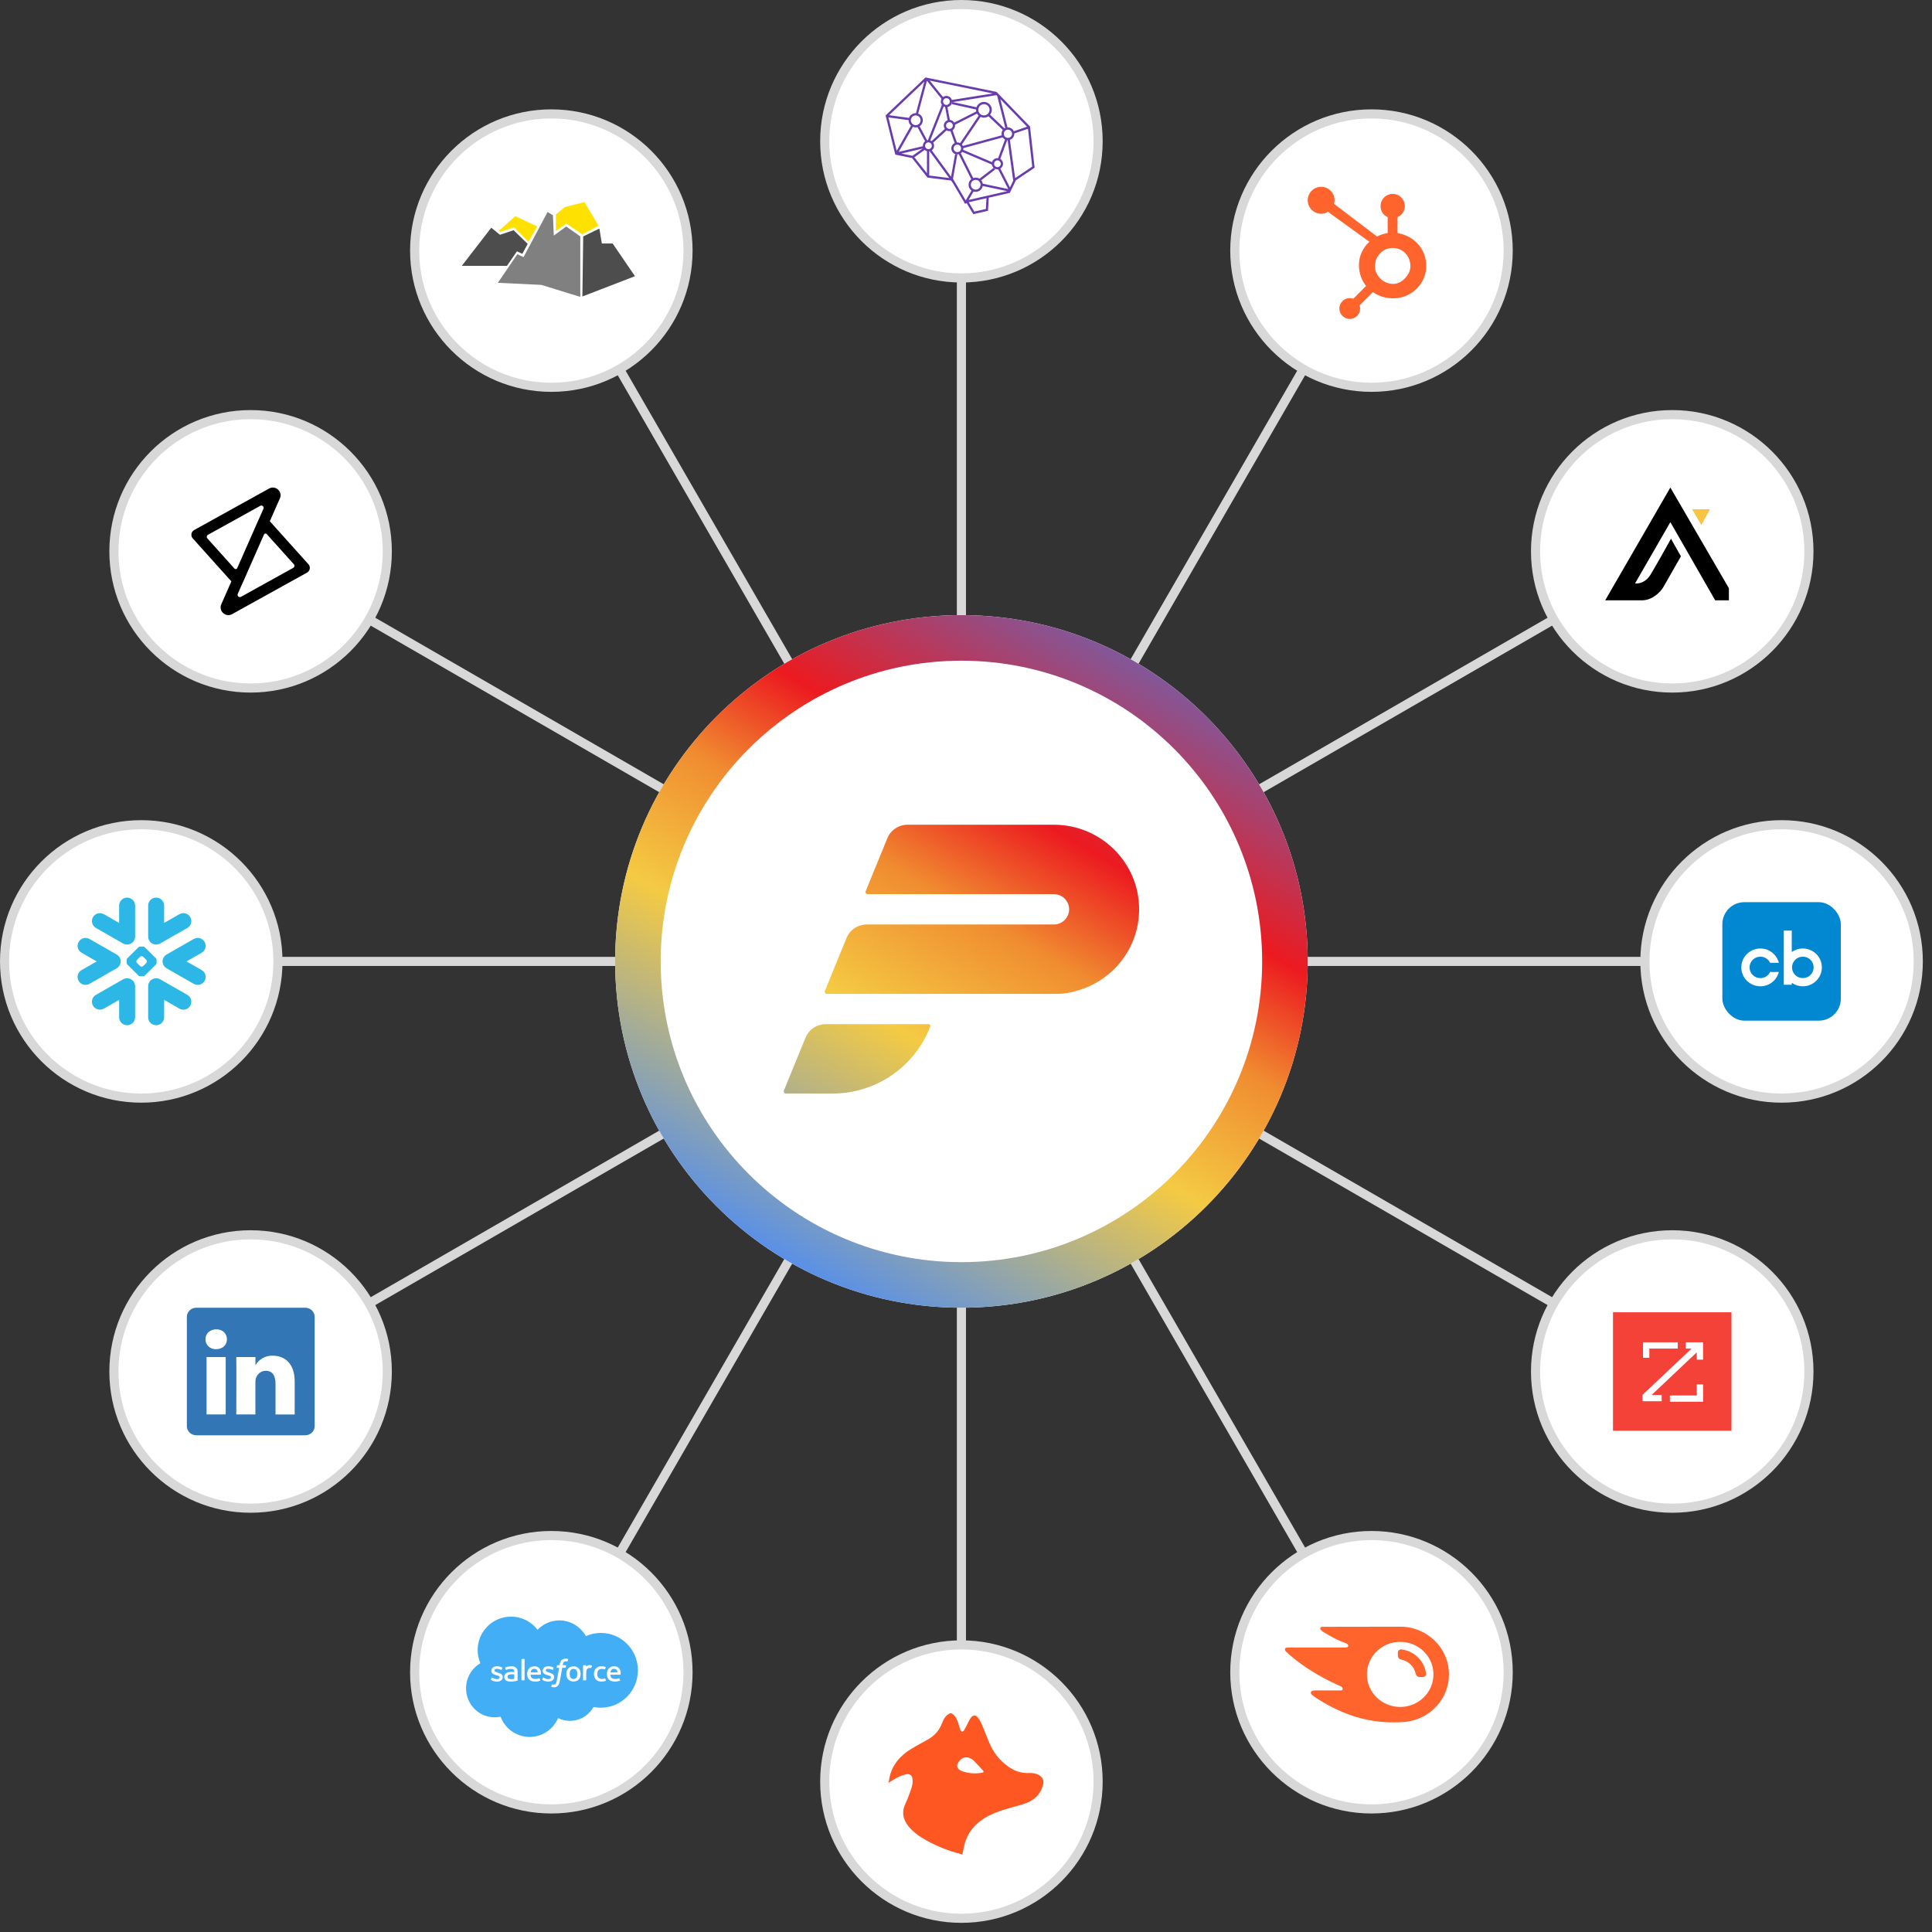 <svg width="422" height="422" viewBox="0 0 422 422" fill="none" xmlns="http://www.w3.org/2000/svg">
<rect x="0" y="0" width="422" height="422" fill="#333333" stroke="none"/>
<path d="M90.567 54.739C90.567 38.249 103.934 24.881 120.424 24.881C136.914 24.881 150.282 38.249 150.282 54.739C150.282 71.229 136.914 84.597 120.424 84.597C103.934 84.597 90.567 71.229 90.567 54.739Z" fill="white"/>
<path fill-rule="evenodd" clip-rule="evenodd" d="M120.425 83.601C136.366 83.601 149.288 70.679 149.288 54.739C149.288 38.798 136.366 25.876 120.425 25.876C104.485 25.876 91.563 38.798 91.563 54.739C91.563 70.679 104.485 83.601 120.425 83.601ZM151.278 54.739C151.278 71.778 137.465 85.592 120.425 85.592C103.386 85.592 89.572 71.778 89.572 54.739C89.572 37.699 103.386 23.886 120.425 23.886C137.465 23.886 151.278 37.699 151.278 54.739Z" fill="#D8D8D8"/>
<path d="M118.248 62.226L108.748 61.773L113.001 55.531L114.358 56.164L119.605 46.302L120.782 47.026L120.963 51.459L123.677 49.468L126.753 51.64V64.85L118.248 62.226Z" fill="#808080"/>
<path d="M127.207 64.761L127.388 51.642L130.917 49.923L131.459 53.18H133.812L138.698 60.328L127.207 64.761Z" fill="#4D4D4D"/>
<path d="M121.415 50.465V46.846L123.406 45.218L127.658 44.132L130.734 49.289L127.206 51.189L123.677 48.837L121.415 50.465Z" fill="#FFE100"/>
<path d="M109.291 50.646L109.02 50.375L112.548 47.208L117.344 49.47L115.443 52.818L112.277 49.651L109.291 50.646Z" fill="#FFE100"/>
<path d="M100.877 58.065L107.301 49.741L109.201 51.279L112.187 50.284L115.263 53.27L114.087 55.441L112.911 54.898L110.739 58.065H100.877Z" fill="#4D4D4D"/>
<path d="M335.402 120.424C335.402 103.934 348.769 90.567 365.259 90.567C381.749 90.567 395.117 103.934 395.117 120.424C395.117 136.914 381.749 150.282 365.259 150.282C348.769 150.282 335.402 136.914 335.402 120.424Z" fill="white"/>
<path fill-rule="evenodd" clip-rule="evenodd" d="M365.26 149.288C381.201 149.288 394.123 136.366 394.123 120.425C394.123 104.485 381.201 91.563 365.26 91.563C349.32 91.563 336.398 104.485 336.398 120.425C336.398 136.366 349.32 149.288 365.26 149.288ZM396.113 120.425C396.113 137.465 382.3 151.278 365.26 151.278C348.221 151.278 334.407 137.465 334.407 120.425C334.407 103.386 348.221 89.572 365.26 89.572C382.3 89.572 396.113 103.386 396.113 120.425Z" fill="#D8D8D8"/>
<path d="M367.157 121.514L364.987 117.675C363.935 119.579 361.563 123.823 360.487 125.568C359.411 127.313 357.806 127.535 357.138 127.428L364.85 114.051L374.642 131.125H377.635V128.485L364.85 106.492L350.62 131.125H358.659C360.981 131.125 362.714 129.238 363.29 128.295L367.157 121.514Z" fill="black"/>
<path d="M371.623 114.685L369.593 111.234H373.5L371.623 114.685Z" fill="#F8C442"/>
<path d="M335.402 299.572C335.402 283.082 348.769 269.714 365.259 269.714C381.749 269.714 395.117 283.082 395.117 299.572C395.117 316.062 381.749 329.43 365.259 329.43C348.769 329.43 335.402 316.062 335.402 299.572Z" fill="white"/>
<path fill-rule="evenodd" clip-rule="evenodd" d="M365.26 328.435C381.201 328.435 394.123 315.513 394.123 299.573C394.123 283.632 381.201 270.71 365.26 270.71C349.32 270.71 336.398 283.632 336.398 299.573C336.398 315.513 349.32 328.435 365.26 328.435ZM396.113 299.573C396.113 316.612 382.3 330.426 365.26 330.426C348.221 330.426 334.407 316.612 334.407 299.573C334.407 282.533 348.221 268.72 365.26 268.72C382.3 268.72 396.113 282.533 396.113 299.573Z" fill="#D8D8D8"/>
<rect x="352.321" y="286.634" width="25.877" height="25.877" fill="#F44238"/>
<path fill-rule="evenodd" clip-rule="evenodd" d="M366.469 293.19H358.879V296.583H360.259V294.571H366.469V293.19ZM369.477 294.571H368.198V293.19H371.993V296.986H370.613V295.395L360.767 304.692H362.965V306.072H358.768V304.682L369.477 294.571ZM370.62 304.806V302.391H372V306.186H364.754L364.754 304.806H370.62Z" fill="white"/>
<path d="M269.714 365.259C269.714 348.769 283.082 335.402 299.572 335.402C316.062 335.402 329.43 348.769 329.43 365.259C329.43 381.749 316.062 395.117 299.572 395.117C283.082 395.117 269.714 381.749 269.714 365.259Z" fill="white"/>
<path fill-rule="evenodd" clip-rule="evenodd" d="M299.573 394.123C315.513 394.123 328.435 381.201 328.435 365.26C328.435 349.32 315.513 336.398 299.573 336.398C283.632 336.398 270.71 349.32 270.71 365.26C270.71 381.201 283.632 394.123 299.573 394.123ZM330.426 365.26C330.426 382.3 316.612 396.113 299.573 396.113C282.533 396.113 268.72 382.3 268.72 365.26C268.72 348.221 282.533 334.407 299.573 334.407C316.612 334.407 330.426 348.221 330.426 365.26Z" fill="#D8D8D8"/>
<path d="M309.21 365.57C309.289 365.969 309.618 366.302 310.034 366.302H310.786C311.202 366.302 311.543 365.971 311.494 365.567C311.153 362.8 308.91 360.606 306.082 360.273C305.67 360.224 305.331 360.558 305.331 360.965V361.701C305.331 362.108 305.671 362.43 306.08 362.507C307.661 362.803 308.907 364.023 309.21 365.57Z" fill="#FF642D"/>
<path fill-rule="evenodd" clip-rule="evenodd" d="M316.491 365.733C316.491 371.036 312.444 375.414 307.207 376.072C306.974 376.101 306.818 376.124 306.728 376.129C303.324 376.311 295.918 376.707 286.739 370.365C286.276 370.016 286.294 369.755 286.347 369.616L286.352 369.605C286.405 369.464 286.493 369.233 287.255 369.233H292.752C292.93 369.25 293.286 369.209 293.286 368.902C293.286 368.553 293.073 368.45 292.687 368.263C292.65 368.245 292.611 368.226 292.571 368.206C292.533 368.187 292.452 368.151 292.335 368.098C291.05 367.524 285.312 364.958 280.814 360.668C280.494 360.233 280.696 359.858 281.268 359.858H293.931C294.057 359.848 294.503 359.805 294.503 359.51C294.503 359.13 294.045 358.927 293.619 358.782C291.522 358.072 288.883 356.355 288.883 356.355C288.703 356.26 288.295 355.874 288.394 355.619C288.505 355.33 288.61 355.331 289.092 355.333C289.143 355.334 289.198 355.334 289.258 355.334C294.784 355.334 300.312 355.308 305.836 355.308C311.721 355.308 316.491 359.975 316.491 365.733ZM305.836 372.844C309.851 372.844 313.105 369.66 313.105 365.733C313.105 361.805 309.851 358.621 305.836 358.621C301.822 358.621 298.568 361.805 298.568 365.733C298.568 369.66 301.822 372.844 305.836 372.844Z" fill="#FF642D"/>
<path d="M90.567 365.259C90.567 348.769 103.934 335.402 120.424 335.402C136.914 335.402 150.282 348.769 150.282 365.259C150.282 381.749 136.914 395.117 120.424 395.117C103.934 395.117 90.567 381.749 90.567 365.259Z" fill="white"/>
<path fill-rule="evenodd" clip-rule="evenodd" d="M120.425 394.123C136.366 394.123 149.288 381.201 149.288 365.26C149.288 349.32 136.366 336.398 120.425 336.398C104.485 336.398 91.563 349.32 91.563 365.26C91.563 381.201 104.485 394.123 120.425 394.123ZM151.278 365.26C151.278 382.3 137.465 396.113 120.425 396.113C103.386 396.113 89.572 382.3 89.572 365.26C89.572 348.221 103.386 334.407 120.425 334.407C137.465 334.407 151.278 348.221 151.278 365.26Z" fill="#D8D8D8"/>
<path fill-rule="evenodd" clip-rule="evenodd" d="M117.419 355.984C118.629 354.722 120.315 353.94 122.179 353.94C124.656 353.94 126.818 355.322 127.969 357.373C128.97 356.926 130.077 356.677 131.242 356.677C135.711 356.677 139.334 360.332 139.334 364.841C139.334 369.35 135.711 373.004 131.242 373.004C130.707 373.005 130.173 372.952 129.648 372.846C128.635 374.654 126.703 375.876 124.485 375.876C123.557 375.876 122.679 375.662 121.897 375.28C120.87 377.698 118.475 379.393 115.685 379.393C112.779 379.393 110.302 377.554 109.351 374.975C108.936 375.063 108.506 375.109 108.064 375.109C104.604 375.109 101.799 372.275 101.799 368.778C101.799 366.435 103.059 364.389 104.932 363.295C104.546 362.408 104.332 361.428 104.332 360.399C104.332 356.378 107.596 353.118 111.622 353.118C113.986 353.118 116.087 354.242 117.419 355.984ZM107.232 366.849C107.212 366.896 107.231 366.913 107.242 366.923C107.245 366.925 107.247 366.927 107.248 366.929C107.303 366.967 107.36 366.997 107.416 367.027L107.416 367.027L107.461 367.051C107.842 367.242 108.201 367.298 108.577 367.298C109.343 367.298 109.818 366.912 109.818 366.291V366.279C109.818 365.704 109.281 365.496 108.778 365.345L108.713 365.325L108.712 365.325C108.333 365.208 108.005 365.107 108.005 364.87V364.858C108.005 364.655 108.197 364.506 108.494 364.506C108.823 364.506 109.215 364.61 109.467 364.742C109.467 364.742 109.54 364.787 109.568 364.719C109.582 364.683 109.71 364.357 109.723 364.322C109.738 364.284 109.712 364.256 109.686 364.241C109.398 364.075 109.001 363.961 108.589 363.961L108.513 363.962C107.812 363.962 107.323 364.363 107.323 364.938V364.95C107.323 365.556 107.862 365.753 108.368 365.89L108.449 365.913L108.45 365.914C108.818 366.021 109.135 366.113 109.135 366.359V366.371C109.135 366.596 108.929 366.763 108.596 366.763C108.467 366.763 108.055 366.76 107.61 366.494C107.579 366.477 107.556 366.462 107.533 366.449C107.517 366.439 107.501 366.429 107.483 366.419C107.462 366.406 107.407 366.383 107.383 366.451L107.232 366.849ZM118.44 366.849C118.421 366.896 118.439 366.913 118.451 366.923C118.453 366.925 118.455 366.927 118.456 366.929C118.512 366.967 118.568 366.997 118.625 367.027L118.625 367.027L118.67 367.051C119.05 367.242 119.41 367.298 119.786 367.298C120.551 367.298 121.026 366.912 121.026 366.291V366.279C121.026 365.704 120.49 365.496 119.987 365.345L119.921 365.325L119.921 365.325C119.541 365.208 119.214 365.107 119.214 364.87V364.858C119.214 364.655 119.405 364.506 119.702 364.506C120.032 364.506 120.423 364.61 120.675 364.742C120.675 364.742 120.749 364.787 120.776 364.719C120.791 364.683 120.919 364.357 120.932 364.322C120.946 364.284 120.921 364.256 120.895 364.241C120.607 364.075 120.209 363.961 119.798 363.961L119.721 363.962C119.02 363.962 118.531 364.363 118.531 364.938V364.95C118.531 365.556 119.071 365.753 119.577 365.89L119.658 365.913L119.659 365.914C120.027 366.021 120.344 366.113 120.344 366.359V366.371C120.344 366.596 120.138 366.763 119.805 366.763C119.675 366.763 119.263 366.76 118.818 366.494C118.776 366.47 118.748 366.453 118.718 366.434L118.692 366.419C118.679 366.41 118.614 366.387 118.591 366.451L118.44 366.849ZM126.092 365.632C126.092 365.983 126.023 366.259 125.887 366.455C125.752 366.648 125.549 366.743 125.265 366.743C124.98 366.743 124.778 366.649 124.645 366.455C124.511 366.26 124.443 365.983 124.443 365.632C124.443 365.281 124.511 365.005 124.645 364.811C124.778 364.62 124.98 364.527 125.265 364.527C125.549 364.527 125.752 364.62 125.887 364.811C126.023 365.005 126.092 365.281 126.092 365.632H126.092ZM126.731 364.981C126.668 364.78 126.571 364.602 126.44 364.455C126.31 364.307 126.145 364.188 125.95 364.101C125.754 364.015 125.524 363.971 125.265 363.971C125.005 363.971 124.775 364.015 124.579 364.101C124.384 364.188 124.219 364.307 124.088 364.455C123.958 364.603 123.861 364.78 123.797 364.981C123.735 365.181 123.704 365.399 123.704 365.632C123.704 365.864 123.735 366.083 123.797 366.283C123.861 366.483 123.958 366.66 124.089 366.809C124.219 366.957 124.384 367.075 124.579 367.159C124.775 367.243 125.005 367.286 125.265 367.286C125.524 367.286 125.754 367.243 125.95 367.159C126.145 367.075 126.31 366.957 126.44 366.809C126.571 366.661 126.668 366.484 126.731 366.283C126.794 366.083 126.825 365.863 126.825 365.632C126.825 365.4 126.794 365.181 126.731 364.981ZM132.121 366.62C132.121 366.62 132.181 366.597 132.203 366.657L132.36 367.069C132.381 367.121 132.334 367.142 132.334 367.142C132.092 367.232 131.754 367.296 131.424 367.296C130.867 367.296 130.44 367.143 130.155 366.843C129.871 366.545 129.727 366.136 129.727 365.631C129.727 365.398 129.763 365.177 129.832 364.976C129.902 364.774 130.007 364.596 130.145 364.447C130.283 364.298 130.457 364.179 130.663 364.092C130.869 364.005 131.109 363.961 131.379 363.961C131.56 363.961 131.723 363.972 131.862 363.992C132.01 364.014 132.207 364.064 132.29 364.095C132.305 364.1 132.347 364.12 132.33 364.166C132.289 364.276 132.257 364.36 132.223 364.449C132.207 364.491 132.19 364.535 132.172 364.582C132.148 364.645 132.097 364.624 132.097 364.624C131.886 364.561 131.683 364.532 131.418 364.532C131.1 364.532 130.862 364.633 130.705 364.83C130.547 365.027 130.459 365.286 130.458 365.631C130.457 366.01 130.557 366.29 130.734 366.464C130.911 366.637 131.158 366.724 131.47 366.724C131.596 366.724 131.715 366.716 131.822 366.701C131.928 366.685 132.027 366.654 132.121 366.62ZM133.503 364.81C133.415 364.937 133.358 365.1 133.327 365.296H134.879C134.864 365.107 134.825 364.937 134.735 364.81C134.6 364.617 134.411 364.511 134.125 364.511C133.84 364.511 133.636 364.617 133.503 364.81ZM135.213 364.383C135.302 364.473 135.437 364.67 135.492 364.865C135.622 365.298 135.567 365.676 135.558 365.743L135.556 365.753C135.55 365.805 135.493 365.806 135.493 365.806L133.317 365.804C133.331 366.117 133.41 366.339 133.571 366.49C133.727 366.637 133.978 366.732 134.315 366.732C134.786 366.733 135.012 366.651 135.166 366.596L135.208 366.58C135.208 366.58 135.269 366.559 135.29 366.616L135.432 366.993C135.461 367.057 135.438 367.079 135.414 367.092C135.278 367.163 134.947 367.296 134.318 367.298C134.013 367.298 133.747 367.257 133.528 367.177C133.308 367.096 133.124 366.981 132.981 366.834C132.838 366.687 132.732 366.51 132.666 366.31C132.6 366.111 132.567 365.889 132.567 365.652C132.567 365.418 132.599 365.197 132.663 364.994C132.726 364.79 132.825 364.61 132.957 364.459C133.089 364.308 133.258 364.186 133.458 364.097C133.658 364.008 133.905 363.965 134.177 363.965C134.41 363.965 134.623 364.012 134.8 364.084C134.936 364.14 135.073 364.24 135.213 364.383ZM116.077 364.81C115.989 364.937 115.932 365.1 115.901 365.296H117.453C117.438 365.107 117.399 364.937 117.309 364.81C117.174 364.617 116.985 364.511 116.699 364.511C116.414 364.511 116.211 364.617 116.077 364.81ZM117.787 364.383C117.876 364.473 118.011 364.67 118.065 364.865C118.196 365.298 118.141 365.676 118.132 365.743L118.13 365.753C118.124 365.805 118.067 365.806 118.067 365.806L115.891 365.804C115.905 366.117 115.984 366.339 116.145 366.49C116.301 366.637 116.552 366.732 116.889 366.732C117.36 366.733 117.586 366.651 117.74 366.596L117.782 366.58C117.782 366.58 117.843 366.559 117.865 366.616L118.006 366.993C118.035 367.057 118.012 367.079 117.988 367.092C117.852 367.163 117.521 367.296 116.892 367.298C116.587 367.298 116.321 367.257 116.103 367.177C115.882 367.096 115.698 366.981 115.555 366.834C115.412 366.687 115.306 366.51 115.24 366.31C115.174 366.111 115.141 365.889 115.141 365.652C115.141 365.418 115.174 365.197 115.237 364.994C115.3 364.79 115.399 364.61 115.531 364.459C115.664 364.308 115.832 364.186 116.032 364.097C116.232 364.008 116.48 363.965 116.751 363.965C116.984 363.965 117.197 364.012 117.374 364.084C117.51 364.14 117.647 364.24 117.787 364.383ZM111.065 366.646C110.976 366.581 110.964 366.565 110.934 366.523C110.89 366.46 110.867 366.37 110.867 366.256C110.867 366.074 110.933 365.944 111.069 365.856C111.067 365.857 111.263 365.702 111.723 365.707C112.047 365.712 112.336 365.755 112.336 365.755V366.692H112.336C112.336 366.692 112.049 366.748 111.727 366.766C111.269 366.791 111.064 366.646 111.065 366.646H111.065ZM111.963 365.197C111.871 365.191 111.753 365.188 111.611 365.188C111.417 365.188 111.23 365.21 111.055 365.253C110.878 365.296 110.72 365.364 110.583 365.453C110.447 365.541 110.335 365.658 110.256 365.793C110.176 365.928 110.135 366.088 110.135 366.268C110.135 366.45 110.17 366.609 110.239 366.738C110.307 366.868 110.407 366.977 110.533 367.06C110.659 367.144 110.813 367.205 110.993 367.242C111.17 367.279 111.371 367.298 111.591 367.298C111.822 367.298 112.053 367.281 112.276 367.246C112.498 367.211 112.77 367.161 112.845 367.146C112.92 367.129 113.003 367.109 113.003 367.109C113.059 367.096 113.055 367.041 113.055 367.041L113.054 365.156C113.054 364.743 112.933 364.437 112.695 364.247C112.458 364.057 112.109 363.961 111.658 363.961C111.489 363.961 111.216 363.983 111.053 364.013C111.053 364.013 110.56 364.1 110.357 364.245C110.357 364.245 110.312 364.27 110.337 364.327L110.497 364.719C110.517 364.769 110.57 364.752 110.57 364.752C110.57 364.752 110.588 364.746 110.608 364.735C111.042 364.52 111.591 364.526 111.591 364.526C111.835 364.526 112.023 364.571 112.149 364.659C112.273 364.746 112.335 364.876 112.335 365.15V365.237C112.141 365.212 111.963 365.197 111.963 365.197H111.963ZM129.287 363.758C129.301 363.764 129.335 363.787 129.319 363.835V363.835C129.299 363.893 129.196 364.184 129.159 364.281C129.146 364.318 129.123 364.343 129.082 364.338C129.082 364.338 128.96 364.309 128.848 364.309C128.771 364.309 128.662 364.319 128.563 364.35C128.466 364.379 128.378 364.432 128.3 364.507C128.223 364.583 128.16 364.689 128.114 364.82C128.067 364.953 128.044 365.166 128.044 365.378V366.962C128.044 366.997 128.015 367.026 127.979 367.026H127.421C127.385 367.026 127.356 366.997 127.356 366.962V363.792C127.356 363.756 127.382 363.727 127.417 363.727H127.962C127.998 363.727 128.023 363.756 128.023 363.792V364.05C128.105 363.941 128.251 363.845 128.383 363.786C128.515 363.726 128.664 363.681 128.931 363.697C129.07 363.706 129.251 363.744 129.287 363.758ZM123.866 362.316C123.946 362.331 124.008 362.345 124.076 362.366C124.091 362.371 124.132 362.392 124.115 362.44L123.953 362.886C123.939 362.919 123.93 362.94 123.86 362.919C123.843 362.914 123.817 362.906 123.751 362.892C123.704 362.882 123.641 362.875 123.577 362.875C123.493 362.875 123.416 362.885 123.349 362.907C123.283 362.929 123.223 362.966 123.17 363.018C123.118 363.071 123.055 363.149 123.021 363.245C122.955 363.437 122.923 363.639 122.913 363.704C122.911 363.715 122.91 363.722 122.909 363.724H123.589C123.646 363.724 123.664 363.75 123.658 363.793L123.579 364.234C123.567 364.299 123.508 364.297 123.508 364.297H122.808L122.329 367.006C122.278 367.286 122.215 367.526 122.142 367.719C122.067 367.915 121.989 368.058 121.866 368.195C121.751 368.321 121.621 368.415 121.473 368.469C121.325 368.522 121.146 368.549 120.951 368.549C120.857 368.549 120.757 368.548 120.639 368.52C120.554 368.5 120.508 368.485 120.445 368.463C120.418 368.453 120.397 368.42 120.412 368.378C120.427 368.336 120.552 367.992 120.57 367.946C120.592 367.891 120.647 367.912 120.647 367.912C120.685 367.928 120.711 367.939 120.761 367.949C120.812 367.96 120.881 367.968 120.932 367.968C121.024 367.968 121.109 367.957 121.182 367.932C121.271 367.902 121.322 367.851 121.377 367.782C121.433 367.71 121.478 367.611 121.525 367.48C121.572 367.346 121.615 367.17 121.652 366.956L122.129 364.297H121.659C121.603 364.297 121.584 364.27 121.59 364.228L121.669 363.786C121.682 363.722 121.74 363.724 121.74 363.724H122.223L122.249 363.58C122.321 363.154 122.465 362.829 122.677 362.616C122.889 362.402 123.192 362.294 123.577 362.294C123.687 362.294 123.784 362.301 123.866 362.316ZM114.516 367.026C114.552 367.026 114.578 366.997 114.578 366.962V362.426C114.578 362.391 114.552 362.362 114.516 362.362H113.953C113.917 362.362 113.892 362.391 113.892 362.426V366.962C113.892 366.997 113.917 367.026 113.953 367.026H114.516Z" fill="#41AEF5"/>
<path d="M24.88 299.572C24.88 283.082 38.248 269.714 54.738 269.714C71.228 269.714 84.596 283.082 84.596 299.572C84.596 316.062 71.228 329.43 54.738 329.43C38.248 329.43 24.88 316.062 24.88 299.572Z" fill="white"/>
<path fill-rule="evenodd" clip-rule="evenodd" d="M54.738 328.434C70.678 328.434 83.6 315.512 83.6 299.572C83.6 283.631 70.678 270.709 54.738 270.709C38.797 270.709 25.875 283.631 25.875 299.572C25.875 315.512 38.797 328.434 54.738 328.434ZM85.591 299.572C85.591 316.611 71.777 330.425 54.738 330.425C37.698 330.425 23.885 316.611 23.885 299.572C23.885 282.532 37.698 268.719 54.738 268.719C71.777 268.719 85.591 282.532 85.591 299.572Z" fill="#D8D8D8"/>
<path d="M40.816 287.631C40.816 286.542 41.743 285.639 42.888 285.639H66.66C67.805 285.639 68.732 286.531 68.732 287.631V311.514C68.732 312.602 67.805 313.506 66.66 313.506H42.888C41.743 313.506 40.816 312.613 40.816 311.514V287.631Z" fill="#3376B5"/>
<path d="M49.298 308.954V296.414H45.122V308.954H49.298ZM47.215 294.694C48.666 294.694 49.571 293.736 49.571 292.528C49.549 291.297 48.666 290.361 47.248 290.361C45.82 290.361 44.882 291.297 44.882 292.538C44.882 293.736 45.787 294.705 47.194 294.705H47.215V294.694ZM51.61 308.954H55.786V301.965C55.786 301.584 55.819 301.203 55.928 300.942C56.223 300.202 56.91 299.418 58.066 299.418C59.581 299.418 60.181 300.572 60.181 302.248V308.965H64.368V301.78C64.368 297.927 62.307 296.12 59.57 296.12C58.803 296.09 58.043 296.273 57.373 296.647C56.704 297.022 56.151 297.574 55.776 298.243H55.797V296.414H51.61C51.664 297.589 51.61 308.954 51.61 308.954Z" fill="white"/>
<path d="M24.881 120.424C24.881 103.934 38.249 90.567 54.739 90.567C71.229 90.567 84.597 103.934 84.597 120.424C84.597 136.914 71.229 150.282 54.739 150.282C38.249 150.282 24.881 136.914 24.881 120.424Z" fill="white"/>
<path fill-rule="evenodd" clip-rule="evenodd" d="M54.739 149.288C70.679 149.288 83.601 136.366 83.601 120.425C83.601 104.485 70.679 91.563 54.739 91.563C38.798 91.563 25.876 104.485 25.876 120.425C25.876 136.366 38.798 149.288 54.739 149.288ZM85.592 120.425C85.592 137.465 71.778 151.278 54.739 151.278C37.699 151.278 23.886 137.465 23.886 120.425C23.886 103.386 37.699 89.572 54.739 89.572C71.778 89.572 85.592 103.386 85.592 120.425Z" fill="#D8D8D8"/>
<path fill-rule="evenodd" clip-rule="evenodd" d="M61.14 108.857C61.791 107.381 60.185 105.927 58.77 106.711L42.411 115.776C42.095 115.95 41.876 116.259 41.816 116.614C41.756 116.968 41.862 117.331 42.102 117.599L50.538 126.993L48.336 131.993C47.686 133.469 49.292 134.923 50.707 134.139L67.066 125.074C67.381 124.899 67.6 124.591 67.66 124.236C67.72 123.881 67.615 123.519 67.374 123.25L58.938 113.856L61.14 108.857ZM52.954 127.408C52.984 127.36 53.011 127.31 53.034 127.257L57.694 116.68C57.833 116.505 58.108 116.486 58.268 116.664L64.191 123.26C64.405 123.499 64.342 123.873 64.061 124.028L52.637 130.359C52.217 130.591 51.742 130.16 51.934 129.723L52.954 127.408ZM56.522 113.442L57.542 111.127C57.735 110.689 57.259 110.259 56.84 110.491L45.415 116.822C45.134 116.977 45.071 117.351 45.285 117.589L51.208 124.185C51.368 124.363 51.643 124.345 51.783 124.169L56.443 113.592C56.466 113.54 56.492 113.49 56.522 113.442Z" fill="black"/>
<path d="M269.714 54.738C269.714 38.248 283.082 24.88 299.572 24.88C316.062 24.88 329.43 38.248 329.43 54.738C329.43 71.228 316.062 84.596 299.572 84.596C283.082 84.596 269.714 71.228 269.714 54.738Z" fill="white"/>
<path fill-rule="evenodd" clip-rule="evenodd" d="M299.572 83.6C315.512 83.6 328.434 70.678 328.434 54.738C328.434 38.797 315.512 25.875 299.572 25.875C283.631 25.875 270.709 38.797 270.709 54.738C270.709 70.678 283.631 83.6 299.572 83.6ZM330.425 54.738C330.425 71.777 316.611 85.591 299.572 85.591C282.532 85.591 268.719 71.777 268.719 54.738C268.719 37.698 282.532 23.885 299.572 23.885C316.611 23.885 330.425 37.698 330.425 54.738Z" fill="#D8D8D8"/>
<path d="M310.598 54.514C309.956 53.416 309.042 52.505 307.943 51.869C307.104 51.38 306.237 51.07 305.258 50.936V47.419C305.732 47.222 306.137 46.886 306.42 46.456C306.703 46.025 306.85 45.519 306.843 45.004C306.845 44.656 306.778 44.311 306.646 43.989C306.514 43.666 306.321 43.374 306.076 43.127C305.831 42.88 305.54 42.684 305.219 42.551C304.899 42.417 304.555 42.348 304.208 42.348C303.505 42.348 302.83 42.628 302.332 43.126C301.834 43.623 301.553 44.299 301.551 45.004C301.551 46.083 302.122 47.003 303.104 47.419V50.916C302.291 51.034 301.502 51.282 300.767 51.651L291.381 44.524C291.446 44.275 291.503 44.017 291.503 43.746C291.503 42.121 290.19 40.805 288.57 40.805C286.95 40.805 285.639 42.121 285.639 43.746C285.639 45.371 286.952 46.688 288.572 46.688C289.126 46.688 289.637 46.525 290.078 46.259L290.693 46.726L299.114 52.814C298.668 53.223 298.253 53.69 297.922 54.214C297.25 55.282 296.839 56.456 296.839 57.737V58.002C296.842 58.871 296.998 59.732 297.3 60.547C297.555 61.243 297.928 61.877 298.392 62.449L295.594 65.261C294.766 64.953 293.838 65.158 293.212 65.785C292.786 66.21 292.546 66.789 292.549 67.393C292.551 67.996 292.786 68.571 293.214 69C293.642 69.429 294.215 69.667 294.817 69.667C295.418 69.667 295.996 69.429 296.42 69C296.844 68.571 297.085 67.996 297.083 67.393C297.083 67.161 297.047 66.931 296.977 66.71L299.867 63.812C300.262 64.088 300.69 64.319 301.152 64.517C302.099 64.934 303.123 65.15 304.158 65.151H304.355C305.567 65.151 306.711 64.865 307.785 64.281C308.889 63.688 309.816 62.812 310.472 61.743C311.147 60.664 311.515 59.468 311.515 58.154V58.087C311.515 56.795 311.217 55.604 310.593 54.511L310.598 54.514ZM307.069 60.595C306.285 61.469 305.383 62.009 304.364 62.009H304.171C303.589 62.009 303.018 61.848 302.462 61.553C301.853 61.236 301.337 60.764 300.965 60.186C300.561 59.613 300.341 58.988 300.341 58.325V58.127C300.341 57.475 300.466 56.857 300.78 56.273C301.116 55.612 301.571 55.139 302.175 54.745C302.779 54.351 303.4 54.161 304.107 54.161H304.173C304.81 54.161 305.418 54.287 305.989 54.58C306.567 54.885 307.058 55.333 307.416 55.881C307.77 56.431 307.989 57.057 308.055 57.709L308.07 58.12C308.07 59.017 307.728 59.847 307.045 60.6L307.069 60.595Z" fill="#FF642D"/>
<path d="M180.141 389.146C180.141 372.656 193.509 359.288 209.999 359.288C226.489 359.288 239.856 372.656 239.856 389.146C239.856 405.636 226.489 419.004 209.999 419.004C193.509 419.004 180.141 405.636 180.141 389.146Z" fill="white"/>
<path fill-rule="evenodd" clip-rule="evenodd" d="M209.999 418.009C225.94 418.009 238.862 405.087 238.862 389.147C238.862 373.207 225.94 360.284 209.999 360.284C194.059 360.284 181.137 373.207 181.137 389.147C181.137 405.087 194.059 418.009 209.999 418.009ZM240.853 389.147C240.853 406.187 227.039 420 209.999 420C192.96 420 179.146 406.187 179.146 389.147C179.146 372.107 192.96 358.294 209.999 358.294C227.039 358.294 240.853 372.107 240.853 389.147Z" fill="#D8D8D8"/>
<path d="M207.548 374.218C207.621 374.218 207.695 374.218 207.769 374.218C208.578 374.621 208.961 375.341 209.226 376.148C209.41 376.706 209.558 377.271 209.756 377.821C209.815 377.99 209.977 378.21 210.132 378.247C210.25 378.276 210.485 378.093 210.574 377.953C210.824 377.535 211.03 377.087 211.258 376.662C211.523 376.163 211.744 375.642 212.068 375.194C212.51 374.577 213.135 374.563 213.599 375.172C213.938 375.612 214.218 376.111 214.439 376.625C214.91 377.711 215.337 378.819 215.771 379.92C216.397 381.513 217.177 383.01 218.385 384.257C220.152 386.07 222.117 387.413 224.819 387.274C225.518 387.237 226.24 387.347 226.888 387.692C227.653 388.096 228.058 388.837 227.867 389.674C227.462 391.464 226.395 392.793 224.76 393.578C223.84 394.018 222.824 394.268 221.837 394.547C219.879 395.097 217.921 395.626 216.088 396.543C213.636 397.776 211.781 399.567 210.875 402.194C210.559 403.119 210.419 404.109 210.198 405.071C210.176 405.071 210.147 405.071 210.124 405.071C210.073 405.041 210.021 405.005 209.962 404.99C207.297 404.33 204.765 403.324 202.365 401.996C200.929 401.203 199.589 400.286 198.522 399.024C197.226 397.475 196.887 395.809 197.786 393.923C198.249 392.947 198.618 391.919 198.978 390.892C199.236 390.158 199.42 389.395 199.324 388.595C199.229 387.78 198.684 387.355 197.889 387.553C197.3 387.699 196.711 387.898 196.173 388.177C195.452 388.521 194.775 388.984 194.075 389.409C194.075 389.358 194.075 389.314 194.075 389.263C194.105 389.175 194.149 389.079 194.164 388.984C194.296 387.942 194.598 386.958 195.084 386.026C195.989 384.294 197.381 383.017 199.022 382.012C200.252 381.256 201.548 380.603 202.792 379.876C204.169 379.076 205.17 377.946 205.744 376.449C206.097 375.524 206.524 374.621 207.548 374.218ZM214.439 387.222C214.866 387.156 214.947 386.988 214.667 386.672C214.004 385.923 213.312 385.204 212.605 384.485C212.436 384.316 212.208 384.199 211.987 384.089C211.185 383.678 210.404 383.795 209.756 384.412C208.696 385.424 208.88 386.467 210.272 386.914C211.666 387.366 213.007 387.468 214.439 387.222Z" fill="#FF5722"/>
<path d="M0.994 209.999C0.994 193.509 14.362 180.141 30.852 180.141C47.342 180.141 60.71 193.509 60.71 209.999C60.71 226.489 47.342 239.856 30.852 239.856C14.362 239.856 0.994 226.489 0.994 209.999Z" fill="white"/>
<path fill-rule="evenodd" clip-rule="evenodd" d="M30.853 238.862C46.793 238.862 59.715 225.94 59.715 209.999C59.715 194.059 46.793 181.137 30.853 181.137C14.913 181.137 1.99 194.059 1.99 209.999C1.99 225.94 14.913 238.862 30.853 238.862ZM61.706 209.999C61.706 227.039 47.893 240.853 30.853 240.853C13.813 240.853 -4.56416e-05 227.039 -4.4152e-05 209.999C-4.26623e-05 192.96 13.813 179.146 30.853 179.146C47.893 179.146 61.706 192.96 61.706 209.999Z" fill="#D8D8D8"/>
<path d="M27.899 213.688C28.79 213.751 29.496 214.481 29.515 215.376L29.515 215.412V222.201C29.515 223.157 28.732 223.933 27.77 223.933C26.815 223.933 26.041 223.176 26.022 222.235L26.022 222.201V218.403L22.698 220.304C21.864 220.784 20.798 220.5 20.314 219.674C19.838 218.856 20.11 217.811 20.92 217.324L20.952 217.305L26.886 213.914C27.204 213.73 27.559 213.659 27.899 213.688ZM34.946 213.891L34.987 213.914L40.92 217.305C41.756 217.783 42.04 218.845 41.559 219.674C41.084 220.489 40.038 220.777 39.208 220.322L39.176 220.304L35.853 218.403V222.201C35.853 223.157 35.072 223.933 34.106 223.933C33.151 223.933 32.379 223.176 32.361 222.235L32.36 222.201V215.412C32.36 214.501 33.071 213.752 33.976 213.688C34.301 213.66 34.638 213.724 34.946 213.891ZM19.531 205.086L19.564 205.104L25.493 208.497C25.91 208.735 26.188 209.113 26.306 209.536C26.345 209.672 26.363 209.809 26.37 209.945C26.374 210.133 26.349 210.323 26.29 210.508C26.169 210.897 25.911 211.244 25.533 211.473L25.493 211.496L19.564 214.892C18.727 215.369 17.66 215.086 17.18 214.26C16.702 213.441 16.973 212.4 17.786 211.913L17.818 211.894L21.131 210L17.818 208.101C16.981 207.622 16.695 206.566 17.18 205.739C17.654 204.921 18.699 204.634 19.531 205.086ZM44.696 205.739C45.18 206.566 44.894 207.622 44.057 208.101L40.743 210L44.057 211.894C44.894 212.373 45.18 213.43 44.696 214.26C44.213 215.086 43.145 215.369 42.311 214.892L36.377 211.496C35.982 211.268 35.707 210.91 35.585 210.508C35.527 210.323 35.5 210.133 35.507 209.945C35.51 209.809 35.53 209.672 35.568 209.536C35.687 209.113 35.965 208.736 36.377 208.497L42.311 205.104C43.145 204.627 44.213 204.911 44.696 205.739ZM31.299 206.762C31.399 206.762 31.538 206.819 31.608 206.89L34.074 209.331C34.145 209.401 34.202 209.539 34.202 209.639V210.359C34.202 210.456 34.145 210.595 34.074 210.663L31.608 213.104C31.538 213.176 31.401 213.235 31.299 213.235H30.573C30.474 213.235 30.335 213.176 30.264 213.104L27.799 210.663C27.728 210.595 27.671 210.456 27.671 210.359V209.639C27.671 209.539 27.728 209.401 27.799 209.331L30.264 206.89C30.335 206.819 30.474 206.762 30.573 206.762H31.299ZM30.95 208.845H30.922C30.823 208.845 30.684 208.903 30.615 208.972L29.901 209.677C29.829 209.75 29.774 209.887 29.774 209.986V210.013C29.774 210.111 29.829 210.247 29.901 210.318L30.615 211.025C30.685 211.094 30.823 211.152 30.922 211.152H30.95C31.049 211.152 31.188 211.094 31.259 211.025L31.973 210.318C32.043 210.247 32.103 210.111 32.103 210.013V209.986C32.103 209.887 32.043 209.75 31.973 209.677L31.259 208.972C31.188 208.903 31.049 208.845 30.95 208.845ZM34.106 196.065C35.061 196.065 35.834 196.822 35.853 197.761L35.853 197.795V201.594L39.176 199.691C40.01 199.213 41.078 199.496 41.559 200.323C42.033 201.143 41.763 202.184 40.952 202.671L40.92 202.69L34.987 206.084C34.669 206.266 34.316 206.338 33.976 206.31C33.083 206.245 32.379 205.514 32.361 204.62L32.36 204.584V197.795C32.36 196.841 33.139 196.065 34.106 196.065ZM27.77 196.065C28.72 196.065 29.496 196.822 29.515 197.761L29.515 197.795V204.584C29.515 205.494 28.802 206.244 27.899 206.31C27.573 206.337 27.235 206.272 26.927 206.107L26.886 206.084L20.952 202.69C20.117 202.212 19.832 201.154 20.314 200.323C20.792 199.507 21.836 199.22 22.665 199.673L22.698 199.691L26.022 201.594V197.795C26.022 196.841 26.803 196.065 27.77 196.065Z" fill="#2DB7E6"/>
<path d="M180.141 30.852C180.141 14.362 193.509 0.994 209.999 0.994C226.489 0.994 239.856 14.362 239.856 30.852C239.856 47.342 226.489 60.71 209.999 60.71C193.509 60.71 180.141 47.342 180.141 30.852Z" fill="white"/>
<path fill-rule="evenodd" clip-rule="evenodd" d="M209.999 59.715C225.94 59.715 238.862 46.793 238.862 30.853C238.862 14.913 225.94 1.99 209.999 1.99C194.059 1.99 181.137 14.913 181.137 30.853C181.137 46.793 194.059 59.715 209.999 59.715ZM240.853 30.853C240.853 47.893 227.039 61.706 209.999 61.706C192.96 61.706 179.146 47.893 179.146 30.853C179.146 13.813 192.96 -5.10362e-05 209.999 -4.95465e-05C227.039 -4.80569e-05 240.853 13.813 240.853 30.853Z" fill="#D8D8D8"/>
<path fill-rule="evenodd" clip-rule="evenodd" d="M217.661 20.071L202.15 16.919L193.438 25.212L195.557 33.77L199.224 34.52L202.587 38.787L207.732 39.43L208.017 39.82L208.021 39.8L210.655 44.263L210.571 44.406L210.719 44.373L210.811 44.527L211.14 44.363L212.588 46.777L215.807 46.041L215.971 43.175L220.573 42.126L221.906 39.377L225.986 36.629L224.978 27.637L217.661 20.071ZM212.826 46.218L211.598 44.172L215.473 43.288L215.338 45.644L212.826 46.218ZM214.655 40.12L220.23 41.298L218.036 36.987C217.981 36.994 217.924 36.998 217.866 36.998C217.606 36.998 217.365 36.918 217.167 36.78L217.36 37.031L214.32 39.369C214.493 39.58 214.612 39.837 214.655 40.12ZM213.945 39.038C213.705 38.886 213.421 38.799 213.117 38.799C212.928 38.799 212.747 38.833 212.579 38.895L209.87 33.477C209.987 33.393 210.089 33.291 210.172 33.174L216.649 35.938C216.688 36.224 216.826 36.479 217.027 36.667L213.945 39.038ZM216.688 35.421L210.377 32.727C210.402 32.627 210.415 32.522 210.415 32.414C210.415 32.395 210.415 32.376 210.414 32.357L219.013 30.012C219.145 30.203 219.324 30.358 219.532 30.463L218.018 34.551C217.968 34.545 217.917 34.542 217.866 34.542C217.309 34.542 216.838 34.913 216.688 35.421ZM218.484 34.709L220.004 30.603C220.035 30.607 220.065 30.609 220.096 30.61L221.306 39.407L221.348 39.401L220.6 40.943L218.503 36.82C218.857 36.605 219.094 36.215 219.094 35.77C219.094 35.317 218.849 34.922 218.484 34.709ZM210.103 31.565C210.183 31.659 210.25 31.765 210.301 31.879L218.808 29.559C218.781 29.45 218.766 29.337 218.766 29.22C218.766 28.905 218.871 28.614 219.047 28.381L215.9 25.392C215.622 25.586 215.283 25.7 214.918 25.7C214.653 25.7 214.402 25.64 214.177 25.532L210.103 31.565ZM209.719 31.256C209.536 31.159 209.327 31.104 209.105 31.104C209.071 31.104 209.038 31.105 209.005 31.107L208.068 28.442C208.397 28.221 208.613 27.846 208.613 27.421C208.613 27.363 208.608 27.305 208.601 27.249L213.41 24.806C213.504 24.977 213.625 25.13 213.769 25.259L209.719 31.256ZM213.237 24.343C213.212 24.226 213.199 24.105 213.199 23.98C213.199 23.959 213.199 23.937 213.2 23.916L207.906 22.748L208.002 22.314L207.949 22.322C207.886 22.863 207.472 23.296 206.941 23.389L207.476 26.197C207.882 26.227 208.233 26.454 208.434 26.783L213.237 24.343ZM206.988 26.259C206.504 26.423 206.156 26.882 206.156 27.421C206.156 27.691 206.243 27.94 206.39 28.143L203.484 30.82C203.393 30.759 203.294 30.709 203.188 30.674L206.127 23.249C206.223 23.304 206.328 23.345 206.438 23.372L206.988 26.259ZM204.028 31.84C204.028 31.593 203.955 31.362 203.829 31.17L206.754 28.476C206.938 28.586 207.154 28.649 207.384 28.649C207.463 28.649 207.539 28.642 207.613 28.628L208.529 31.236C208.094 31.45 207.795 31.897 207.795 32.414C207.795 33.137 208.381 33.724 209.105 33.724C209.215 33.724 209.322 33.71 209.425 33.684L212.15 39.136C211.791 39.421 211.561 39.861 211.561 40.355C211.561 40.874 211.815 41.334 212.206 41.616L210.939 43.778L208.153 39.058L209.101 33.769L208.617 33.682L207.736 38.603L203.521 32.834C203.828 32.611 204.028 32.249 204.028 31.84ZM202.682 30.617L205.736 22.901C205.588 22.698 205.501 22.449 205.501 22.179C205.501 21.962 205.557 21.758 205.656 21.581L202.465 17.63L200.554 24.814C201.148 25.033 201.571 25.604 201.571 26.273C201.571 26.819 201.29 27.299 200.865 27.577L202.511 30.646C202.567 30.632 202.624 30.623 202.682 30.617ZM200.015 27.829C200.153 27.829 200.287 27.811 200.414 27.777L202.066 30.855C201.766 31.079 201.572 31.437 201.572 31.84C201.572 31.872 201.573 31.904 201.575 31.936L196.294 33.178L199.402 27.703C199.59 27.784 199.797 27.829 200.015 27.829ZM200.071 24.719L201.903 17.832L194.196 25.168L198.55 25.749C198.765 25.148 199.34 24.718 200.015 24.718C200.034 24.718 200.053 24.718 200.071 24.719ZM206.729 20.951C206.448 20.951 206.19 21.045 205.983 21.203L203.079 17.609L216.872 20.412L207.908 21.831C207.758 21.322 207.287 20.951 206.729 20.951ZM208.127 22.294L217.659 20.785L217.657 20.774L217.813 20.935L219.586 27.95C219.525 27.978 219.465 28.011 219.408 28.047L216.26 25.056C216.496 24.761 216.638 24.387 216.638 23.98C216.638 23.03 215.868 22.261 214.918 22.261C214.16 22.261 213.517 22.751 213.288 23.432L208.127 22.294ZM220.063 27.831L218.499 21.644L224.336 27.68L221.437 28.67C221.224 28.175 220.732 27.828 220.158 27.828C220.126 27.828 220.094 27.829 220.063 27.831ZM221.548 29.151C221.549 29.174 221.55 29.197 221.55 29.22C221.55 29.84 221.144 30.366 220.583 30.546L221.733 38.901L225.465 36.388L224.539 28.13L221.548 29.151ZM214.65 40.621L220.003 41.752L211.569 43.675L212.646 41.838C212.794 41.885 212.953 41.91 213.117 41.91C213.885 41.91 214.524 41.353 214.65 40.621ZM207.334 38.885L203.062 33.04C203.03 33.047 202.997 33.053 202.964 33.057V38.339L207.334 38.885ZM202.473 33.024C202.283 32.972 202.113 32.875 201.972 32.747L199.714 34.349L202.473 37.848V33.024ZM201.544 32.447L199.306 34.036L196.893 33.542L201.544 32.447ZM198.986 27.44C198.663 27.155 198.459 26.738 198.459 26.273C198.459 26.26 198.46 26.246 198.46 26.233L194.052 25.645L195.86 32.949L198.986 27.44ZM205.992 22.179C205.992 21.772 206.322 21.442 206.729 21.442C207.136 21.442 207.466 21.772 207.466 22.179C207.466 22.586 207.136 22.916 206.729 22.916C206.322 22.916 205.992 22.586 205.992 22.179ZM198.951 26.273C198.951 25.686 199.427 25.209 200.015 25.209C200.603 25.209 201.08 25.686 201.08 26.273C201.08 26.861 200.603 27.338 200.015 27.338C199.427 27.338 198.951 26.861 198.951 26.273ZM202.063 31.84C202.063 31.433 202.393 31.103 202.8 31.103C203.207 31.103 203.537 31.433 203.537 31.84C203.537 32.247 203.207 32.577 202.8 32.577C202.393 32.577 202.063 32.247 202.063 31.84ZM207.384 26.684C206.977 26.684 206.647 27.014 206.647 27.421C206.647 27.828 206.977 28.158 207.384 28.158C207.791 28.158 208.121 27.828 208.121 27.421C208.121 27.014 207.791 26.684 207.384 26.684ZM214.918 22.752C214.24 22.752 213.69 23.302 213.69 23.98C213.69 24.658 214.24 25.208 214.918 25.208C215.597 25.208 216.146 24.658 216.146 23.98C216.146 23.302 215.597 22.752 214.918 22.752ZM219.257 29.22C219.257 28.722 219.661 28.319 220.158 28.319C220.655 28.319 221.059 28.722 221.059 29.22C221.059 29.717 220.655 30.12 220.158 30.12C219.661 30.12 219.257 29.717 219.257 29.22ZM217.866 35.033C217.459 35.033 217.129 35.363 217.129 35.77C217.129 36.177 217.459 36.507 217.866 36.507C218.273 36.507 218.603 36.177 218.603 35.77C218.603 35.363 218.273 35.033 217.866 35.033ZM212.052 40.355C212.052 39.767 212.529 39.29 213.117 39.29C213.705 39.29 214.181 39.767 214.181 40.355C214.181 40.943 213.705 41.419 213.117 41.419C212.529 41.419 212.052 40.943 212.052 40.355ZM209.105 31.595C208.653 31.595 208.286 31.961 208.286 32.414C208.286 32.866 208.653 33.232 209.105 33.232C209.557 33.232 209.924 32.866 209.924 32.414C209.924 31.961 209.557 31.595 209.105 31.595Z" fill="#683CAF"/>
<path d="M359.288 209.999C359.288 193.509 372.656 180.141 389.146 180.141C405.636 180.141 419.004 193.509 419.004 209.999C419.004 226.489 405.636 239.856 389.146 239.856C372.656 239.856 359.288 226.489 359.288 209.999Z" fill="white"/>
<path fill-rule="evenodd" clip-rule="evenodd" d="M389.147 238.862C405.087 238.862 418.009 225.94 418.009 209.999C418.009 194.059 405.087 181.137 389.147 181.137C373.207 181.137 360.284 194.059 360.284 209.999C360.284 225.94 373.207 238.862 389.147 238.862ZM420 209.999C420 227.039 406.187 240.853 389.147 240.853C372.107 240.853 358.294 227.039 358.294 209.999C358.294 192.96 372.107 179.146 389.147 179.146C406.187 179.146 420 192.96 420 209.999Z" fill="#D8D8D8"/>
<rect x="376.208" y="197.061" width="25.877" height="25.877" rx="4.8" fill="#0288D1"/>
<path fill-rule="evenodd" clip-rule="evenodd" d="M389.625 203.271H391.367V207.945C392.049 207.461 392.883 207.177 393.785 207.177C396.082 207.177 397.945 209.025 397.945 211.305C397.945 213.585 396.082 215.434 393.785 215.434C392.883 215.434 392.049 215.149 391.367 214.665V215.099H389.625V203.271ZM393.785 213.648C395.089 213.648 396.146 212.599 396.146 211.305C396.146 210.011 395.089 208.962 393.785 208.962C392.481 208.962 391.424 210.011 391.424 211.305C391.424 212.599 392.481 213.648 393.785 213.648Z" fill="white"/>
<path d="M384.509 215.434C386.457 215.434 388.093 214.104 388.545 212.309H386.643C386.264 213.101 385.451 213.648 384.509 213.648C383.205 213.648 382.148 212.599 382.148 211.305C382.148 210.011 383.205 208.962 384.509 208.962C385.451 208.962 386.264 209.509 386.643 210.301H388.545C388.093 208.506 386.457 207.177 384.509 207.177C382.211 207.177 380.349 209.025 380.349 211.305C380.349 213.585 382.211 215.434 384.509 215.434Z" fill="white"/>
<path fill-rule="evenodd" clip-rule="evenodd" d="M209.004 359.288V60.71H210.994V359.288H209.004Z" fill="#D8D8D8"/>
<path fill-rule="evenodd" clip-rule="evenodd" d="M60.71 209.004L359.288 209.004L359.288 210.994L60.71 210.994L60.71 209.004Z" fill="#D8D8D8"/>
<path fill-rule="evenodd" clip-rule="evenodd" d="M134.492 338.789L283.781 80.213L285.505 81.208L136.216 339.784L134.492 338.789Z" fill="#D8D8D8"/>
<path fill-rule="evenodd" clip-rule="evenodd" d="M81.209 134.492L339.785 283.781L338.79 285.505L80.214 136.216L81.209 134.492Z" fill="#D8D8D8"/>
<path fill-rule="evenodd" clip-rule="evenodd" d="M80.213 283.782L338.789 134.493L339.784 136.217L81.208 285.506L80.213 283.782Z" fill="#D8D8D8"/>
<path fill-rule="evenodd" clip-rule="evenodd" d="M136.217 80.214L285.506 338.79L283.782 339.785L134.493 81.209L136.217 80.214Z" fill="#D8D8D8"/>
<path d="M285.64 210C285.64 251.775 251.775 285.64 210 285.64C168.225 285.64 134.36 251.775 134.36 210C134.36 168.225 168.225 134.36 210 134.36C251.775 134.36 285.64 168.225 285.64 210Z" fill="white"/>
<path fill-rule="evenodd" clip-rule="evenodd" d="M275.687 210C275.687 246.278 246.278 275.687 210 275.687C173.722 275.687 144.313 246.278 144.313 210C144.313 173.722 173.722 144.313 210 144.313C246.278 144.313 275.687 173.722 275.687 210ZM285.64 210C285.64 251.775 251.775 285.64 210 285.64C168.225 285.64 134.36 251.775 134.36 210C134.36 168.225 168.225 134.36 210 134.36C251.775 134.36 285.64 168.225 285.64 210ZM209.893 195.302H230.251C232.066 195.339 233.526 196.809 233.526 198.617C233.526 200.448 232.028 201.933 230.181 201.933H214.028H212.93L189.331 201.933C187.386 201.933 185.635 203.102 184.903 204.89L180.178 216.44C180.05 216.752 180.281 217.092 180.62 217.092H230.72C232.313 217.092 233.848 216.846 235.288 216.389C243.097 214.188 248.815 207.064 248.815 198.617C248.815 188.413 240.472 180.142 230.181 180.142H212.302C211.243 180.142 210.978 180.142 210.713 180.142L210.419 180.143H198.244C196.298 180.143 194.547 181.312 193.816 183.1L189.092 194.65C188.965 194.961 189.196 195.302 189.535 195.302H209.893ZM175.944 226.66C176.675 224.873 178.427 223.703 180.372 223.703H202.873C203.118 223.703 203.288 223.946 203.202 224.174C199.86 233.009 191.342 238.862 181.825 238.862H171.663C171.324 238.862 171.093 238.522 171.22 238.211L175.944 226.66Z" fill="url(#paint0_linear_252_888)"/>
<defs>
<linearGradient id="paint0_linear_252_888" x1="247.82" y1="144.866" x2="170.079" y2="279.337" gradientUnits="userSpaceOnUse">
<stop stop-color="#835798"/>
<stop offset="0.259" stop-color="#EC1A20"/>
<stop offset="0.419" stop-color="#F08C30"/>
<stop offset="0.612" stop-color="#F4CA43"/>
<stop offset="1" stop-color="#4D8BF3"/>
</linearGradient>
</defs>
</svg>
